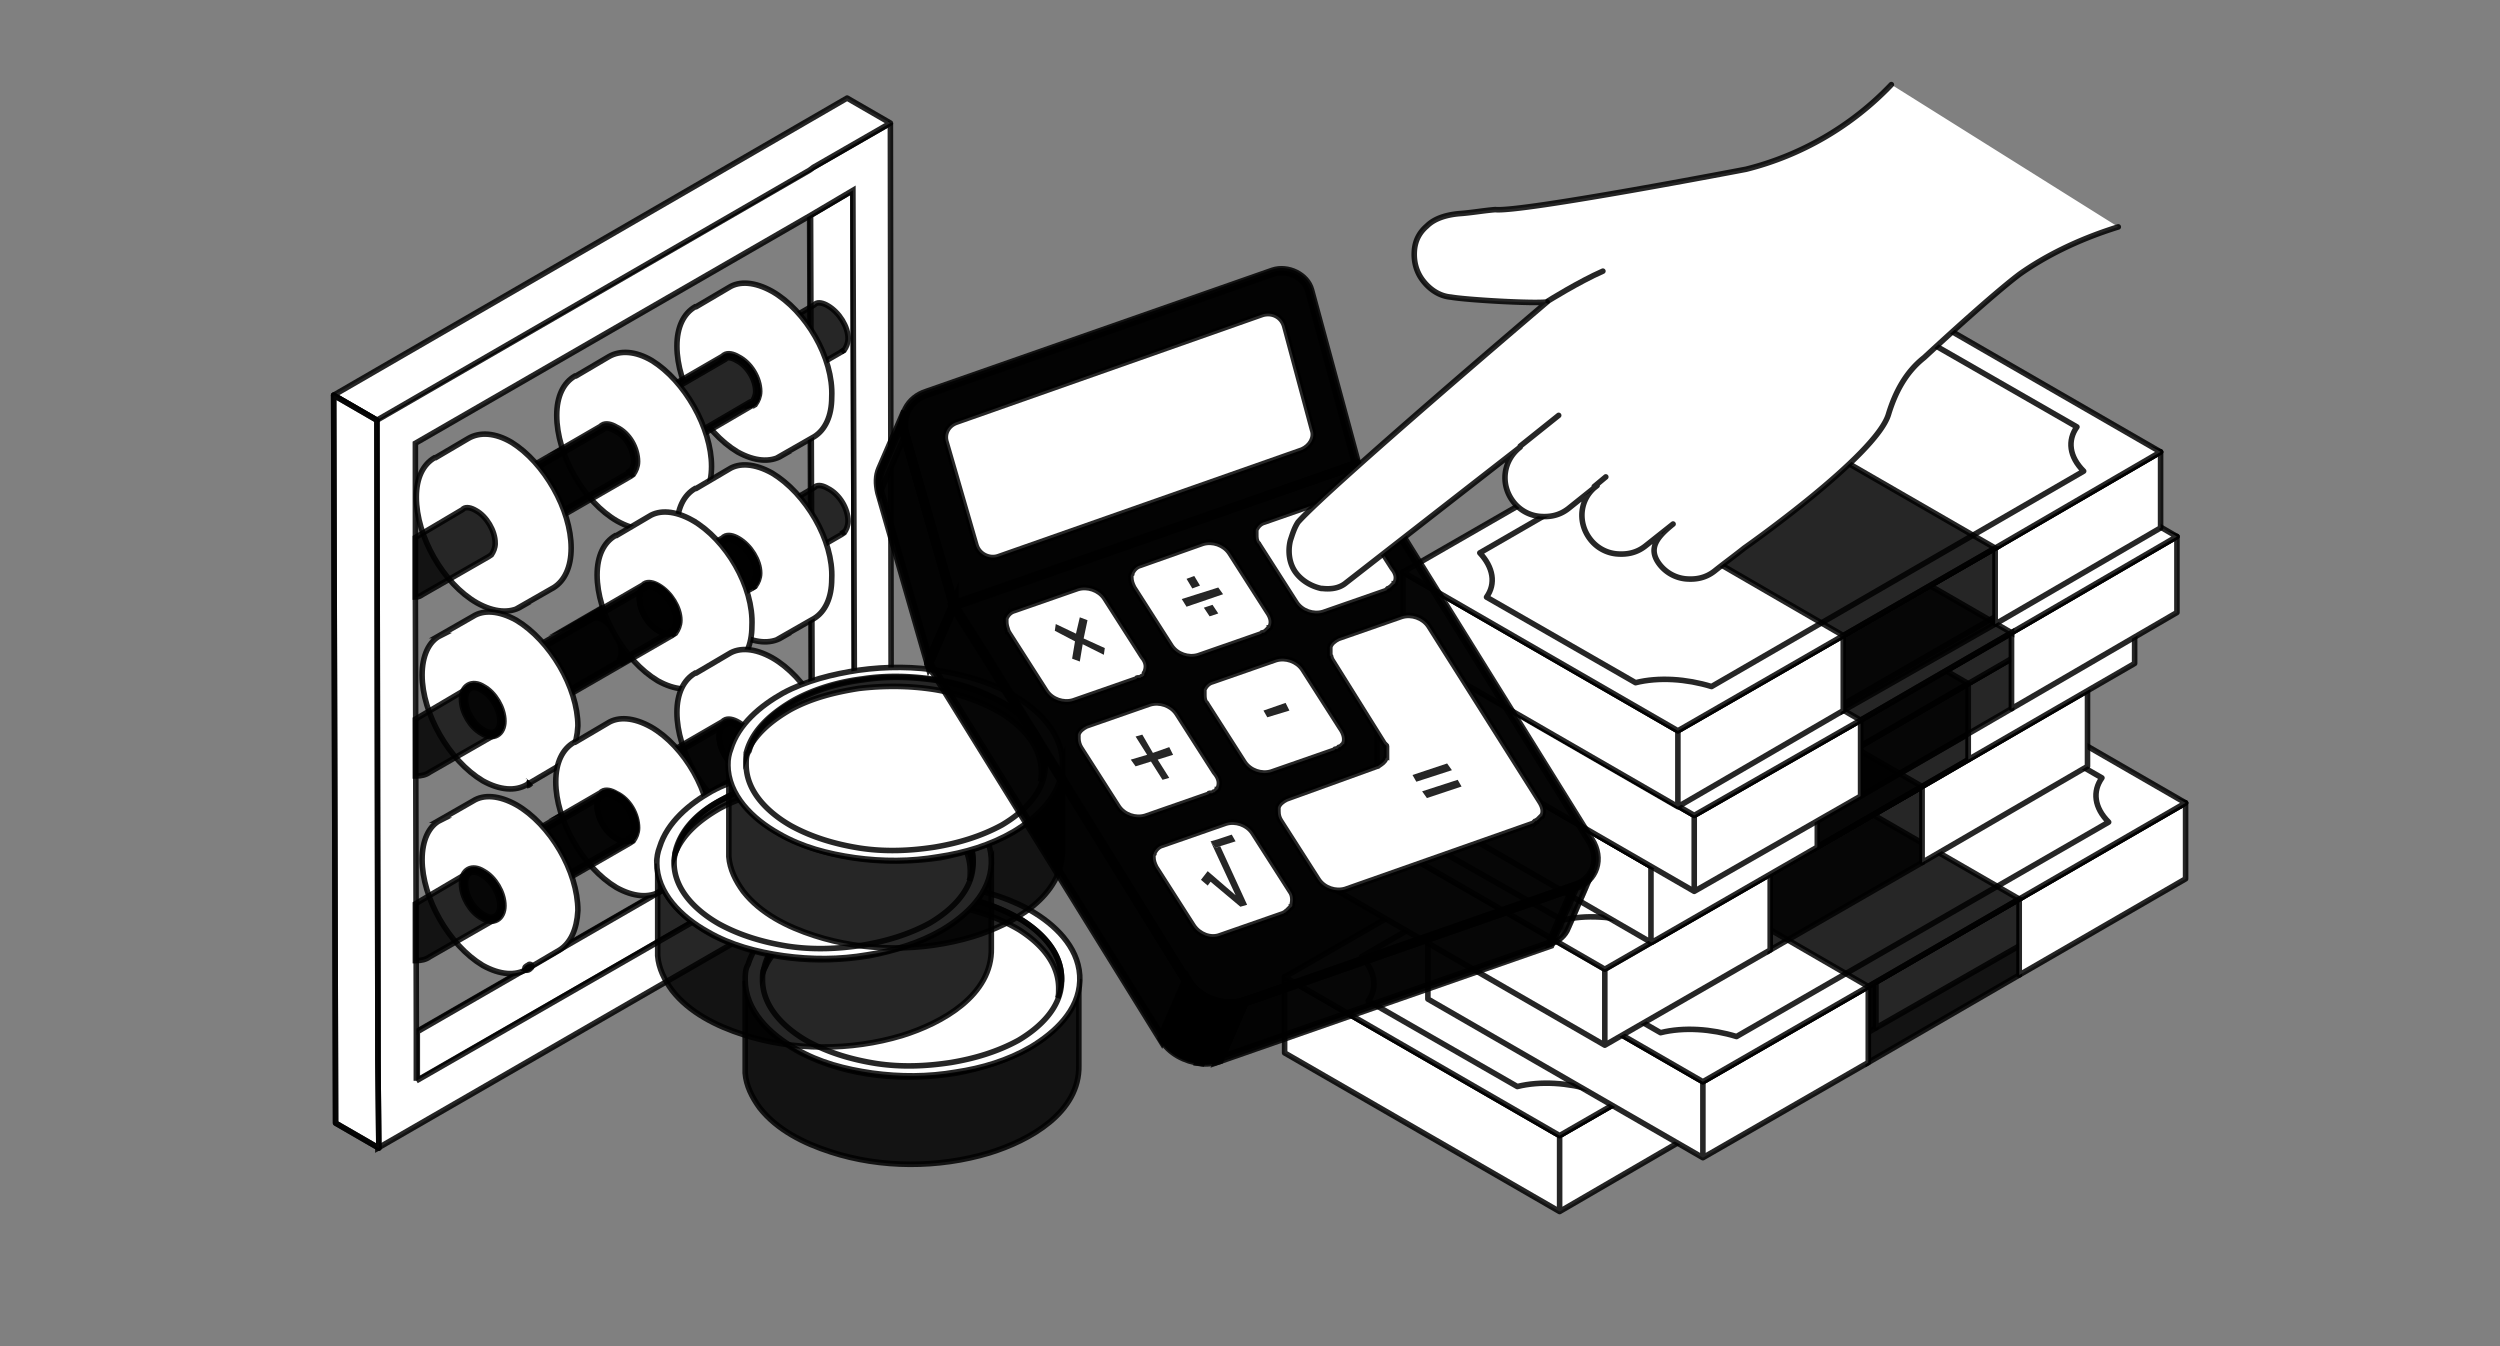 <svg width="260" height="140" fill="none" xmlns="http://www.w3.org/2000/svg"><rect width="100%" height="100%" fill="#808080" stroke="none"/><path d="M195.1 99.1v7.8l-15.7 9.1v-7.8l15.7-9.1z" fill="#000" stroke="#000" stroke-width=".58" stroke-miterlimit="10" stroke-linejoin="round" stroke-opacity=".85" fill-opacity=".85"/><path d="M179.4 108.2v7.8l-17.2 10v-7.9l17.2-9.9zm33-19.1V97l-17.3 9.9v-7.8l17.3-10zm-50.2 29v7.9l-28.6-16.5v-7.9l28.6 16.5z" fill="#FFF" stroke="#000" stroke-width=".58" stroke-miterlimit="10" stroke-linejoin="round" stroke-opacity=".85"/><path d="M212.4 89.1l-17.3 10-15.7 9.1-17.2 9.9-28.6-16.5 16.4-6.9 3.5-1.5 18.2-7.6 12.1-5.1 19.6 5.9 9 2.7z" fill="#FFF" stroke="#000" stroke-width=".58" stroke-miterlimit="10" stroke-linejoin="round" stroke-opacity=".85"/><path d="M212.4 89.1l-17.3 10-15.7 9.1-17.2 9.9-28.6-16.5 17.2-9.9 15.7-9.1 17.3-10 28.6 16.5z" fill="#FFF" stroke="#000" stroke-width=".58" stroke-miterlimit="10" stroke-linejoin="round" stroke-opacity=".85"/><path d="M188.2 77.6l15.5 8.9c-1 1.4-.8 3.1.7 4.6l-38.7 22.3c-2.6-.8-5.5-1-7.9-.4l-15.5-8.9c1-1.4.7-3.1-.7-4.6l38.8-22.4c2.5.9 5.4 1.1 7.8.5z" stroke="#000" stroke-width=".58" stroke-miterlimit="10" stroke-linejoin="round" stroke-opacity=".85"/><path d="M195.1 99.1l-15.7 9.1-25.9-15-2.7-1.5 15.7-9.1 5.2 2.9 23.4 13.6z" fill="#000" stroke="#000" stroke-width=".58" stroke-miterlimit="10" stroke-linejoin="round" stroke-opacity=".85" fill-opacity=".85"/><path d="M93 74.2c0 .6-.2 1-.5 1.3l-.3.2-15 8.7c.3-.3.5-.7.5-1.3 0-1.4-1-3-2.2-3.7-.5-.4-1-.4-1.4-.2l15.2-8.8.2-.1c.4-.2.9-.1 1.5.2 1.1.6 2 2.3 2 3.7zm-.4 1.3c-.1.1-.2.1-.3.2l.3-.2z" fill="#000" stroke="#000" stroke-width=".58" stroke-miterlimit="10" stroke-opacity=".85" fill-opacity=".85"/><path d="M88.8 86.2l-45.5 26.2-4-2.3-.4-.2.4-.3 4-2.3 41.1-23.7 4.4 2.6z" fill="#FFF" stroke="#000" stroke-width=".58" stroke-miterlimit="10" stroke-opacity=".85"/><path d="M88.8 86.2l-4.4-2.6-.2-61.3v-5.1l.4.2 4.1 2.4.1 66.4z" fill="#FFF" stroke="#000" stroke-width=".58" stroke-miterlimit="10" stroke-opacity=".85"/><path d="M88.7 19.8l-4.4 2.6.2 61.2-41.1 23.7v5.1l45.5-26.3-.2-66.3zm0 0l-4.4 2.6.2 61.2-41.1 23.7v5.1l45.5-26.3-.2-66.3z" fill="#FFF"/><path d="M88.7 19.8l-4.4 2.6.2 61.2-41.1 23.7v5.1l45.5-26.3-.2-66.3z" stroke="#000" stroke-width=".58" stroke-miterlimit="10" stroke-linejoin="round" stroke-opacity=".85"/><path d="M92.6 12.8l-8 4.6-.4.2-45.1 26 .2 65.9v9.9l53.4-30.8-.1-75.8zm-49.3 99.6v-5.1l-.1-45.2v-16l41.1-23.7 4.4-2.6.2 66.4-45.6 26.2z" fill="#FFF" stroke="#000" stroke-width=".58" stroke-miterlimit="10" stroke-opacity=".85"/><path d="M92.6 12.8l-8 4.6-.4.3-45 26-4.5-2.6 53.4-30.9 4.5 2.6z" fill="#FFF" stroke="#000" stroke-width=".58" stroke-miterlimit="10" stroke-linejoin="round" stroke-opacity=".85"/><path d="M39.4 119.4l-4.5-2.6-.2-75.7 4.5 2.6.1 65.9v.5l.1 9.3z" fill="#FFF"/><path d="M39.4 119.4l-4.5-2.6-.2-75.7 4.5 2.6.1 65.9v.5l.1 9.3z" fill="#FFF" stroke="#000" stroke-width=".58" stroke-miterlimit="10" stroke-linejoin="round" stroke-opacity=".85"/><path d="M39.4 119.4l-4.5-2.6-.2-75.7 4.5 2.6.1 65.9v.5l.1 9.3z" stroke="#000" stroke-width=".58" stroke-miterlimit="10" stroke-linejoin="round" stroke-opacity=".85"/><path d="M88.2 35.2c0 .5-.2.9-.4 1.2l-.3.2-13.7 7.9c.3-.2.4-.6.4-1.2 0-1.2-.9-2.8-2-3.4-.5-.3-1-.3-1.3-.2l13.8-8 .1-.1c.3-.2.8-.1 1.3.2 1.2.7 2.1 2.2 2.1 3.4z" fill="#000" stroke="#000" stroke-width=".58" stroke-miterlimit="10" stroke-opacity=".85" fill-opacity=".85"/><path d="M87.8 36.4c-.1.1-.2.1-.3.2l.3-.2z" fill="#000" stroke="#000" stroke-width=".58" stroke-miterlimit="10" stroke-opacity=".85" fill-opacity=".85"/><path d="M80.3 30.3c-1.8-1-3.4-1.1-4.5-.4l-3.4 2h-.1c-1.2.7-1.9 2.1-1.9 4.1 0 4 2.8 8.9 6.3 11 1.8 1 3.4 1.1 4.6.4h-.1l3.5-2c1.1-.7 1.8-2.1 1.8-4.1.2-4.1-2.7-9-6.2-11zm-3.5 11.6c-1.1-.6-2-2.1-2-3.4 0-1.2.9-1.8 2-1.1 1.1.6 2 2.1 2 3.4 0 1.2-.9 1.7-2 1.1z" fill="#FFF" stroke="#000" stroke-width=".58" stroke-miterlimit="10" stroke-opacity=".85"/><path d="M78.8 40.8c0 1.2-.9 1.8-2 1.1-1.1-.6-2-2.1-2-3.4 0-1.2.9-1.8 2-1.1 1.1.6 2 2.1 2 3.4z" fill="#FFF" stroke="#000" stroke-width=".58" stroke-miterlimit="10" stroke-opacity=".85"/><path d="M78.8 40.8c0 1.2-.9 1.8-2 1.1-1.1-.6-2-2.1-2-3.4 0-1.2.9-1.8 2-1.1 1.1.6 2 2.1 2 3.4z" fill="#000" stroke="#000" stroke-width=".58" stroke-miterlimit="10" stroke-opacity=".85" fill-opacity=".85"/><path d="M78.8 40.7c0 .5-.2.9-.4 1.2l-.3.1-13.7 8c.3-.2.4-.6.4-1.2 0-1.2-.9-2.8-2-3.4-.5-.3-1-.3-1.3-.2l13.8-8 .1-.1c.3-.2.8-.1 1.3.2 1.2.6 2.1 2.1 2.1 3.4zm-.4 1.2c-.1.1-.2.1-.3.2l.3-.2z" fill="#FFF"/><path d="M78.8 40.7c0 .5-.2.9-.4 1.2l-.3.1-13.7 8c.3-.2.4-.6.4-1.2 0-1.2-.9-2.8-2-3.4-.5-.3-1-.3-1.3-.2l13.8-8 .1-.1c.3-.2.8-.1 1.3.2 1.2.6 2.1 2.1 2.1 3.4zm-.4 1.2c-.1.1-.2.1-.3.2l.3-.2z" fill="#000" stroke="#000" stroke-miterlimit="10" stroke-opacity=".85" fill-opacity=".85"/><path d="M78.8 40.7c0 .5-.2.9-.4 1.2l-.3.1-13.7 8c.3-.2.4-.6.4-1.2 0-1.2-.9-2.8-2-3.4-.5-.3-1-.3-1.3-.2l13.8-8 .1-.1c.3-.2.8-.1 1.3.2 1.2.6 2.1 2.1 2.1 3.4zm-.4 1.2c-.1.1-.2.1-.3.2l.3-.2z" stroke="#000" stroke-width=".58" stroke-miterlimit="10" stroke-opacity=".85"/><path d="M74 48.5c0 2-.7 3.4-1.8 4.1l-3.5 2h.1c-1.2.7-2.8.6-4.6-.4-3.5-2-6.3-6.9-6.3-11 0-2 .7-3.4 1.9-4.1h.1l3.4-2c1.2-.7 2.8-.6 4.5.4 3.4 2.1 6.2 7 6.2 11z" fill="#FFF" stroke="#000" stroke-width=".58" stroke-miterlimit="10" stroke-opacity=".85"/><path d="M66.1 48c0 .5-.2.9-.4 1.2l-.3.2-13.7 7.9c.3-.2.4-.6.4-1.2 0-1.2-.9-2.8-2-3.4-.5-.3-1-.3-1.3-.2l13.8-8 .1-.1c.3-.2.8-.1 1.3.2 1.3.6 2.1 2.1 2.1 3.4z" fill="#000" fill-opacity=".85"/><path d="M65.7 49.1c-.1.1-.2.1-.3.2l.3-.2z" fill="#000" fill-opacity=".85"/><path d="M66.1 48c0 .5-.2.9-.4 1.2l-.3.2-13.7 7.9c.3-.2.4-.6.4-1.2 0-1.2-.9-2.8-2-3.4-.5-.3-1-.3-1.3-.2l13.8-8 .1-.1c.3-.2.8-.1 1.3.2 1.3.6 2.1 2.1 2.1 3.4z" fill="#000" stroke="#000" stroke-miterlimit="10" stroke-opacity=".85" fill-opacity=".85"/><path d="M65.7 49.1c-.1.1-.2.1-.3.2l.3-.2z" fill="#000" stroke="#000" stroke-miterlimit="10" stroke-opacity=".85" fill-opacity=".85"/><path d="M66.1 48c0 .5-.2.9-.4 1.2l-.3.2-13.7 7.9c.3-.2.4-.6.4-1.2 0-1.2-.9-2.8-2-3.4-.5-.3-1-.3-1.3-.2l13.8-8 .1-.1c.3-.2.8-.1 1.3.2 1.3.6 2.1 2.1 2.1 3.4z" stroke="#000" stroke-width=".58" stroke-miterlimit="10" stroke-opacity=".85"/><path d="M65.7 49.1c-.1.1-.2.1-.3.2l.3-.2z" stroke="#000" stroke-width=".58" stroke-miterlimit="10" stroke-opacity=".85"/><path d="M59.4 57c0 2-.7 3.4-1.8 4.1l-3.5 2h.1c-1.2.7-2.8.6-4.6-.4-3.5-2-6.3-6.9-6.3-11 0-2 .7-3.4 1.9-4.1h.1l3.4-2c1.2-.7 2.8-.6 4.5.4 3.4 2.1 6.2 7 6.2 11z" fill="#FFF" stroke="#000" stroke-width=".58" stroke-miterlimit="10" stroke-opacity=".85"/><path d="M51.5 56.5c0 .5-.2.9-.4 1.2l-.3.2-6.8 3.9c-.3.2-.5.3-.8.3v-6.2l4.9-2.9.1-.1c.3-.2.8-.1 1.3.2 1.1.6 2 2.1 2 3.4zm36.7-2.3c0 .5-.2.9-.4 1.2l-.3.2-13.7 7.9c.3-.2.4-.6.4-1.2 0-1.2-.9-2.8-2-3.4-.5-.3-1-.3-1.3-.2l13.8-8 .1-.1c.3-.2.8-.1 1.3.2 1.2.6 2.1 2.1 2.1 3.4z" fill="#000" stroke="#000" stroke-width=".58" stroke-miterlimit="10" stroke-opacity=".85" fill-opacity=".85"/><path d="M87.8 55.3c-.1.1-.2.1-.3.2l.3-.2z" fill="#000" stroke="#000" stroke-width=".58" stroke-miterlimit="10" stroke-opacity=".85" fill-opacity=".85"/><path d="M80.3 49.2c-1.8-1-3.4-1.1-4.5-.4l-3.4 2h-.1c-1.2.7-1.9 2.1-1.9 4.1 0 4 2.8 8.9 6.3 11 1.8 1 3.4 1.1 4.6.4h-.1l3.5-2c1.1-.7 1.8-2.1 1.8-4.1.2-4-2.7-8.9-6.2-11zm-3.5 11.6c-1.1-.6-2-2.1-2-3.4 0-1.2.9-1.8 2-1.1 1.1.6 2 2.1 2 3.4 0 1.2-.9 1.7-2 1.1z" fill="#FFF" stroke="#000" stroke-width=".58" stroke-miterlimit="10" stroke-opacity=".85"/><path d="M78.8 59.7c0 1.2-.9 1.8-2 1.1-1.1-.6-2-2.1-2-3.4 0-1.2.9-1.8 2-1.1 1.1.6 2 2.1 2 3.4z" fill="#FFF" stroke="#000" stroke-width=".58" stroke-miterlimit="10" stroke-opacity=".85"/><path d="M78.8 59.7c0 1.2-.9 1.8-2 1.1-1.1-.6-2-2.1-2-3.4 0-1.2.9-1.8 2-1.1 1.1.6 2 2.1 2 3.4z" fill="#000" stroke="#000" stroke-width=".58" stroke-miterlimit="10" stroke-opacity=".85" fill-opacity=".85"/><path d="M78.8 59.6c0 .5-.2.9-.4 1.2l-.3.2-13.7 7.9c.3-.2.4-.6.4-1.2 0-1.2-.9-2.8-2-3.4-.5-.3-1-.3-1.3-.2l13.8-8 .1-.1c.3-.2.8-.1 1.3.2 1.2.7 2.1 2.2 2.1 3.4z" fill="#000" fill-opacity=".85"/><path d="M78.4 60.8c-.1.1-.2.1-.3.2l.3-.2z" fill="#000" fill-opacity=".85"/><path d="M78.8 59.6c0 .5-.2.9-.4 1.2l-.3.2-13.7 7.9c.3-.2.4-.6.4-1.2 0-1.2-.9-2.8-2-3.4-.5-.3-1-.3-1.3-.2l13.8-8 .1-.1c.3-.2.8-.1 1.3.2 1.2.7 2.1 2.2 2.1 3.4z" fill="#000" stroke="#000" stroke-miterlimit="10" stroke-opacity=".85" fill-opacity=".85"/><path d="M78.4 60.8c-.1.1-.2.1-.3.2l.3-.2z" fill="#000" stroke="#000" stroke-miterlimit="10" stroke-opacity=".85" fill-opacity=".85"/><path d="M78.8 59.6c0 .5-.2.9-.4 1.2l-.3.2-13.7 7.9c.3-.2.4-.6.4-1.2 0-1.2-.9-2.8-2-3.4-.5-.3-1-.3-1.3-.2l13.8-8 .1-.1c.3-.2.8-.1 1.3.2 1.2.7 2.1 2.2 2.1 3.4z" stroke="#000" stroke-width=".58" stroke-miterlimit="10" stroke-opacity=".85"/><path d="M78.4 60.8c-.1.1-.2.1-.3.2l.3-.2z" stroke="#000" stroke-width=".58" stroke-miterlimit="10" stroke-opacity=".85"/><path d="M72 54.1c-1.8-1-3.4-1.1-4.5-.4l-3.4 2H64c-1.2.7-1.9 2.1-1.9 4.1 0 4 2.8 8.9 6.3 11 1.8 1 3.4 1.1 4.6.4h-.1l3.5-2c1.1-.7 1.8-2.1 1.8-4.1.2-4.1-2.7-9-6.2-11zm-3.5 11.5c-1.1-.6-2-2.1-2-3.4 0-1.2.9-1.8 2-1.1 1.1.6 2 2.1 2 3.4 0 1.3-.9 1.8-2 1.1z" fill="#FFF" stroke="#000" stroke-width=".58" stroke-miterlimit="10" stroke-opacity=".85"/><path d="M70.5 64.5c0 1.2-.9 1.8-2 1.1-1.1-.6-2-2.1-2-3.4 0-1.2.9-1.8 2-1.1s2 2.2 2 3.4z" fill="#FFF" stroke="#000" stroke-width=".58" stroke-miterlimit="10" stroke-opacity=".85"/><path d="M70.5 64.5c0 1.2-.9 1.8-2 1.1-1.1-.6-2-2.1-2-3.4 0-1.2.9-1.8 2-1.1s2 2.2 2 3.4z" fill="#000" stroke="#000" stroke-width=".58" stroke-miterlimit="10" stroke-opacity=".85" fill-opacity=".85"/><path d="M70.5 64.5c0 .5-.2.9-.4 1.2l-.3.2-13.7 7.9c.3-.2.4-.6.4-1.2 0-1.2-.9-2.8-2-3.4-.5-.3-1-.3-1.3-.2L67 61l.1-.1c.3-.2.8-.1 1.3.2 1.2.7 2.1 2.2 2.1 3.4z" fill="#000" fill-opacity=".85"/><path d="M70 65.7c-.1.1-.2.1-.3.2l.3-.2z" fill="#000" fill-opacity=".85"/><path d="M70.5 64.5c0 .5-.2.9-.4 1.2l-.3.2-13.7 7.9c.3-.2.4-.6.4-1.2 0-1.2-.9-2.8-2-3.4-.5-.3-1-.3-1.3-.2L67 61l.1-.1c.3-.2.8-.1 1.3.2 1.2.7 2.1 2.2 2.1 3.4z" fill="#000" stroke="#000" stroke-miterlimit="10" stroke-opacity=".85" fill-opacity=".85"/><path d="M70 65.7c-.1.1-.2.1-.3.2l.3-.2z" fill="#000" stroke="#000" stroke-miterlimit="10" stroke-opacity=".85" fill-opacity=".85"/><path d="M70.5 64.5c0 .5-.2.9-.4 1.2l-.3.2-13.7 7.9c.3-.2.4-.6.4-1.2 0-1.2-.9-2.8-2-3.4-.5-.3-1-.3-1.3-.2L67 61l.1-.1c.3-.2.8-.1 1.3.2 1.2.7 2.1 2.2 2.1 3.4z" stroke="#000" stroke-width=".58" stroke-miterlimit="10" stroke-opacity=".85"/><path d="M70 65.7c-.1.1-.2.1-.3.2l.3-.2z" stroke="#000" stroke-width=".58" stroke-miterlimit="10" stroke-opacity=".85"/><path d="M53.7 64.5c-1.8-1-3.4-1.1-4.5-.4l-3.5 2h.1c-1.2.6-1.9 2.1-1.9 4.1 0 4 2.8 8.9 6.3 11 1.8 1 3.4 1.1 4.6.4.1-.1.2-.2.3-.2-.1.1-.2.2-.3.2l3.4-2c1.1-.7 1.8-2.1 1.9-4.1 0-4-2.9-8.9-6.4-11zm-3.5 11.6c-1.1-.6-2-2.1-2-3.4 0-1.2.9-1.8 2-1.1 1.1.6 2 2.1 2 3.4 0 1.2-.9 1.7-2 1.1z" fill="#FFF"/><path d="M54.8 81.6c-1.2.7-2.8.6-4.6-.4-3.5-2.1-6.3-7-6.3-11 0-2 .7-3.5 1.9-4.1h-.1l3.5-2c1.1-.7 2.7-.6 4.5.4 3.5 2.1 6.4 7 6.4 11-.1 2-.8 3.4-1.9 4.1l-3.4 2zm0 0c.1-.1.2-.2.3-.2-.1.1-.2.2-.3.2zm-4.6-5.5c-1.1-.6-2-2.1-2-3.4 0-1.2.9-1.8 2-1.1 1.1.6 2 2.1 2 3.4 0 1.2-.9 1.7-2 1.1zm4.9 5.2c-.1.1-.2.2-.3.2" stroke="#000" stroke-width=".58" stroke-miterlimit="10" stroke-opacity=".85"/><path d="M52.2 75c0 1.2-.9 1.8-2 1.1-1.1-.6-2-2.1-2-3.4 0-1.2.9-1.8 2-1.1 1.1.6 2 2.1 2 3.4z" fill="#FFF"/><path d="M52.2 75c0 1.2-.9 1.8-2 1.1-1.1-.6-2-2.1-2-3.4 0-1.2.9-1.8 2-1.1 1.1.6 2 2.1 2 3.4z" fill="#FFF" stroke="#000" stroke-miterlimit="10" stroke-linejoin="round" stroke-opacity=".85"/><path d="M55.1 81.3c-.1.1-.2.2-.3.2" stroke="#000" stroke-miterlimit="10" stroke-linejoin="round" stroke-opacity=".85"/><path d="M52.2 75c0 1.2-.9 1.8-2 1.1-1.1-.6-2-2.1-2-3.4 0-1.2.9-1.8 2-1.1 1.1.6 2 2.1 2 3.4zm2.9 6.3c-.1.1-.2.2-.3.2" stroke="#000" stroke-width=".58" stroke-miterlimit="10" stroke-linejoin="round" stroke-opacity=".85"/><path d="M52.2 75c0 1.2-.9 1.8-2 1.1-1.1-.6-2-2.1-2-3.4 0-1.2.9-1.8 2-1.1 1.1.6 2 2.1 2 3.4z" fill="#000" stroke="#000" stroke-width=".58" stroke-miterlimit="10" stroke-opacity=".85" fill-opacity=".85"/><path d="M52.2 75c0 .5-.2.9-.4 1.2l-.3.2-6.8 3.9c-.4.3-.9.4-1.4.4h-.1v-5.9l5.6-3.3.1-.1c.3-.2.8-.1 1.3.2 1.1.6 2 2.1 2 3.4z" fill="#000" stroke="#000" stroke-width=".58" stroke-miterlimit="10" stroke-opacity=".85" fill-opacity=".85"/><path d="M80.3 68.4c-1.8-1-3.4-1.1-4.5-.4l-3.4 2h-.1c-1.2.7-1.9 2.1-1.9 4.1 0 4 2.8 8.9 6.3 11 1.8 1 3.4 1.1 4.6.4h-.1l3.5-2c1.1-.7 1.8-2.1 1.8-4.1.2-4.1-2.7-9-6.2-11zM76.8 80c-1.1-.6-2-2.1-2-3.4 0-1.2.9-1.8 2-1.1 1.1.6 2 2.1 2 3.4 0 1.2-.9 1.7-2 1.1z" fill="#FFF" stroke="#000" stroke-width=".58" stroke-miterlimit="10" stroke-opacity=".85"/><path d="M78.8 78.9c0 1.2-.9 1.7-2 1.1-1.1-.6-2-2.1-2-3.4 0-1.2.9-1.8 2-1.1 1.1.6 2 2.1 2 3.4z" fill="#FFF" stroke="#000" stroke-width=".58" stroke-miterlimit="10" stroke-opacity=".85"/><path d="M78.8 78.9c0 1.2-.9 1.7-2 1.1-1.1-.6-2-2.1-2-3.4 0-1.2.9-1.8 2-1.1 1.1.6 2 2.1 2 3.4z" fill="#000" stroke="#000" stroke-width=".58" stroke-miterlimit="10" stroke-opacity=".85" fill-opacity=".85"/><path d="M78.8 78.8c0 .5-.2.9-.4 1.2l-.3.2L64.4 88c.3-.2.4-.6.4-1.2 0-1.2-.9-2.8-2-3.4-.5-.3-1-.3-1.3-.2l13.8-8 .1-.1c.3-.2.8-.1 1.3.2 1.2.7 2.1 2.2 2.1 3.5z" fill="#000" fill-opacity=".85"/><path d="M78.4 79.9c-.1.1-.2.1-.3.2l.3-.2z" fill="#000" fill-opacity=".85"/><path d="M78.8 78.8c0 .5-.2.9-.4 1.2l-.3.2L64.4 88c.3-.2.4-.6.4-1.2 0-1.2-.9-2.8-2-3.4-.5-.3-1-.3-1.3-.2l13.8-8 .1-.1c.3-.2.8-.1 1.3.2 1.2.7 2.1 2.2 2.1 3.5z" fill="#000" stroke="#000" stroke-miterlimit="10" stroke-opacity=".85" fill-opacity=".85"/><path d="M78.4 79.9c-.1.1-.2.1-.3.2l.3-.2z" fill="#000" stroke="#000" stroke-miterlimit="10" stroke-opacity=".85" fill-opacity=".85"/><path d="M78.8 78.8c0 .5-.2.9-.4 1.2l-.3.2L64.4 88c.3-.2.4-.6.4-1.2 0-1.2-.9-2.8-2-3.4-.5-.3-1-.3-1.3-.2l13.8-8 .1-.1c.3-.2.8-.1 1.3.2 1.2.7 2.1 2.2 2.1 3.5z" stroke="#000" stroke-width=".58" stroke-miterlimit="10" stroke-opacity=".85"/><path d="M78.4 79.9c-.1.1-.2.1-.3.2l.3-.2z" stroke="#000" stroke-width=".58" stroke-miterlimit="10" stroke-opacity=".85"/><path d="M67.7 75.6c-1.8-1-3.4-1.1-4.5-.4l-3.4 2h-.1c-1.2.7-1.9 2.1-1.9 4.1 0 4 2.8 8.9 6.3 11 1.8 1 3.4 1.1 4.6.4h-.1l3.5-2c1.1-.7 1.8-2.1 1.8-4.1.1-4.1-2.7-9-6.2-11zm-3.5 11.6c-1.1-.6-2-2.1-2-3.4 0-1.2.9-1.8 2-1.1 1.1.6 2 2.1 2 3.4-.1 1.2-1 1.7-2 1.1z" fill="#FFF" stroke="#000" stroke-width=".58" stroke-miterlimit="10" stroke-opacity=".85"/><path d="M66.1 86.1c0 1.2-.9 1.8-2 1.1-1.1-.6-2-2.1-2-3.4 0-1.2.9-1.8 2-1.1a4 4 0 012 3.4z" fill="#FFF" stroke="#000" stroke-width=".58" stroke-miterlimit="10" stroke-opacity=".85"/><path d="M66.1 86.1c0 1.2-.9 1.8-2 1.1-1.1-.6-2-2.1-2-3.4 0-1.2.9-1.8 2-1.1a4 4 0 012 3.4z" fill="#000" stroke="#000" stroke-width=".58" stroke-miterlimit="10" stroke-opacity=".85" fill-opacity=".85"/><path d="M66.1 86.1c0 .5-.2.9-.4 1.2l-.3.2-13.7 7.9c.3-.2.4-.6.4-1.2 0-1.2-.9-2.8-2-3.4-.5-.3-1-.3-1.3-.2l13.8-8 .1-.1c.3-.2.8-.1 1.3.2 1.3.6 2.1 2.1 2.1 3.4z" fill="#000" fill-opacity=".85"/><path d="M65.7 87.2c-.1.1-.2.1-.3.2l.3-.2z" fill="#000" fill-opacity=".85"/><path d="M66.1 86.1c0 .5-.2.9-.4 1.2l-.3.2-13.7 7.9c.3-.2.4-.6.4-1.2 0-1.2-.9-2.8-2-3.4-.5-.3-1-.3-1.3-.2l13.8-8 .1-.1c.3-.2.8-.1 1.3.2 1.3.6 2.1 2.1 2.1 3.4z" fill="#000" stroke="#000" stroke-miterlimit="10" stroke-opacity=".85" fill-opacity=".85"/><path d="M65.7 87.2c-.1.1-.2.1-.3.2l.3-.2z" fill="#000" stroke="#000" stroke-miterlimit="10" stroke-opacity=".85" fill-opacity=".85"/><path d="M66.1 86.1c0 .5-.2.9-.4 1.2l-.3.2-13.7 7.9c.3-.2.4-.6.4-1.2 0-1.2-.9-2.8-2-3.4-.5-.3-1-.3-1.3-.2l13.8-8 .1-.1c.3-.2.8-.1 1.3.2 1.3.6 2.1 2.1 2.1 3.4z" stroke="#000" stroke-width=".58" stroke-miterlimit="10" stroke-opacity=".85"/><path d="M65.7 87.2c-.1.1-.2.1-.3.2l.3-.2z" stroke="#000" stroke-width=".58" stroke-miterlimit="10" stroke-opacity=".85"/><path d="M53.7 83.7c-1.8-1-3.4-1.1-4.5-.4l-3.5 2h.1c-1.2.6-1.9 2.1-1.9 4.1 0 4 2.8 8.9 6.3 11 1.8 1 3.4 1.1 4.6.4.1-.1.2-.2.3-.2-.1.1-.2.2-.3.2l3.4-2c1.1-.7 1.8-2.1 1.9-4.1 0-4.1-2.9-9-6.4-11zm-3.5 11.6c-1.1-.6-2-2.1-2-3.4 0-1.3.9-1.8 2-1.1 1.1.6 2 2.1 2 3.4 0 1.2-.9 1.7-2 1.1z" fill="#FFF"/><path d="M54.8 100.8c-1.2.7-2.8.6-4.6-.4-3.5-2.1-6.3-7-6.3-11 0-2 .7-3.5 1.9-4.1h-.1l3.5-2c1.1-.7 2.7-.6 4.5.4 3.5 2 6.4 6.9 6.4 11-.1 2-.8 3.4-1.9 4.1l-3.4 2zm0 0c.1-.1.2-.2.3-.2-.1.1-.2.2-.3.2zm-4.6-5.5c-1.1-.6-2-2.1-2-3.4 0-1.3.9-1.8 2-1.1 1.1.6 2 2.1 2 3.4 0 1.2-.9 1.7-2 1.1z" stroke="#000" stroke-width=".58" stroke-miterlimit="10" stroke-opacity=".85"/><path d="M55.1 100.5c-.1.1-.2.2-.3.2.1-.1.2-.1.3-.2z" fill="#FFF" stroke="#000" stroke-width=".58" stroke-miterlimit="10" stroke-opacity=".85"/><path d="M52.2 94.2c0 1.2-.9 1.8-2 1.1-1.1-.6-2-2.1-2-3.4 0-1.3.9-1.8 2-1.1 1.1.6 2 2.1 2 3.4zm2.9 6.3c-.1.1-.2.2-.3.2.1-.1.2-.1.3-.2z" fill="#FFF"/><path d="M52.2 94.2c0 1.2-.9 1.8-2 1.1-1.1-.6-2-2.1-2-3.4 0-1.3.9-1.8 2-1.1 1.1.6 2 2.1 2 3.4zm2.9 6.3c-.1.1-.2.2-.3.2.1-.1.2-.1.3-.2z" fill="#FFF" stroke="#000" stroke-miterlimit="10" stroke-linejoin="round" stroke-opacity=".85"/><path d="M52.2 94.2c0 1.2-.9 1.8-2 1.1-1.1-.6-2-2.1-2-3.4 0-1.3.9-1.8 2-1.1 1.1.6 2 2.1 2 3.4zm2.9 6.3c-.1.1-.2.2-.3.2.1-.1.2-.1.3-.2z" stroke="#000" stroke-width=".58" stroke-miterlimit="10" stroke-linejoin="round" stroke-opacity=".85"/><path d="M52.2 94.2c0 1.2-.9 1.8-2 1.1-1.1-.6-2-2.1-2-3.4 0-1.3.9-1.8 2-1.1 1.1.6 2 2.1 2 3.4z" fill="#000" stroke="#000" stroke-width=".58" stroke-miterlimit="10" stroke-opacity=".85" fill-opacity=".85"/><path d="M52.2 94.2c0 .5-.2.9-.4 1.2l-.3.2-6.8 3.9c-.4.3-.9.4-1.4.4h-.1V94l5.6-3.3.1-.1c.3-.2.8-.1 1.3.2 1.1.6 2 2.1 2 3.4zm157.8-.7v7.9l-15.7 9.1v-7.9l15.7-9.1z" fill="#000" stroke="#000" stroke-width=".58" stroke-miterlimit="10" stroke-opacity=".85" fill-opacity=".85"/><path d="M194.3 102.6v7.9l-17.2 9.9v-7.9l17.2-9.9zm33-19.1v7.9l-17.3 10v-7.9l17.3-10zm-50.2 29v7.9l-28.6-16.5V96l28.6 16.5z" fill="#FFF" stroke="#000" stroke-width=".58" stroke-miterlimit="10" stroke-linejoin="round" stroke-opacity=".85"/><path d="M227.3 83.5l-17.3 10-15.7 9.1-17.2 9.9L148.5 96l16.4-6.9 3.5-1.5 18.2-7.6 12.1-5.1 19.6 5.9 9 2.7z" fill="#FFF" stroke="#000" stroke-width=".58" stroke-miterlimit="10" stroke-linejoin="round" stroke-opacity=".85"/><path d="M227.3 83.5l-17.3 10-15.7 9.1-17.2 9.9L148.5 96l17.2-9.9 15.8-9.1 17.2-10 28.6 16.5z" fill="#FFF" stroke="#000" stroke-width=".58" stroke-miterlimit="10" stroke-linejoin="round" stroke-opacity=".85"/><path d="M203.1 72l15.5 8.9c-1 1.4-.8 3.1.7 4.6l-38.7 22.3c-2.6-.8-5.5-1-7.9-.4l-15.5-8.9c1-1.4.7-3.1-.7-4.6l38.8-22.4c2.5.9 5.4 1.1 7.8.5z" stroke="#000" stroke-width=".58" stroke-miterlimit="10" stroke-linejoin="round" stroke-opacity=".85"/><path d="M210 93.5l-15.7 9.1-25.9-15-2.7-1.5 15.8-9.1 5.1 3L210 93.5z" fill="#000" stroke="#000" stroke-width=".58" stroke-miterlimit="10" stroke-opacity=".85" fill-opacity=".85"/><path d="M199.9 81.8v7.9l-15.8 9.1v-7.9l15.8-9.1z" fill="#000" stroke="#000" stroke-width=".58" stroke-miterlimit="10" stroke-opacity=".85" fill-opacity=".85"/><path d="M184.1 90.9v7.9l-17.2 9.9v-7.9l17.2-9.9zm33-19.1v7.9l-17.2 10v-7.9l17.2-10zm-50.2 29v7.9l-28.6-16.5v-7.9l28.6 16.5zm50.2-29l-17.2 10-15.8 9.1-17.2 9.9-28.6-16.5 16.5-6.9 3.4-1.5 18.3-7.6 12-5.1 19.7 5.9 8.9 2.7z" fill="#FFF" stroke="#000" stroke-width=".58" stroke-miterlimit="10" stroke-linejoin="round" stroke-opacity=".85"/><path d="M217.1 71.8l-17.2 10-15.8 9.1-17.2 9.9-28.6-16.5 17.2-9.9 15.8-9.1 17.2-10 28.6 16.5z" fill="#FFF" stroke="#000" stroke-width=".58" stroke-miterlimit="10" stroke-linejoin="round" stroke-opacity=".85"/><path d="M192.9 60.3l15.5 8.9c-1 1.4-.8 3.1.7 4.6l-38.7 22.3c-2.6-.8-5.5-1-7.9-.4L147 86.9c1-1.4.7-3.1-.7-4.6l38.8-22.4c2.5.8 5.4 1 7.8.4z" stroke="#000" stroke-width=".58" stroke-miterlimit="10" stroke-linejoin="round" stroke-opacity=".85"/><path d="M199.9 81.8l-15.8 9.1-25.9-15-2.7-1.5 15.8-9.1 5.2 3 23.4 13.5z" fill="#000" stroke="#000" stroke-width=".58" stroke-miterlimit="10" stroke-linejoin="round" stroke-opacity=".85" fill-opacity=".85"/><path d="M204.7 71.1V79L189 88.1v-7.9l15.7-9.1z" fill="#000" stroke="#000" stroke-width=".58" stroke-miterlimit="10" stroke-opacity=".85" fill-opacity=".85"/><path d="M189 80.2v7.9L171.8 98h-.1v-7.9h.1l17.2-9.9zm33-19.1V69l-17.3 10v-7.9l17.3-10zm-50.3 29V98l-28.5-16.5v-7.9l28.5 16.5z" fill="#FFF" stroke="#000" stroke-width=".58" stroke-miterlimit="10" stroke-linejoin="round" stroke-opacity=".85"/><path d="M222 61.1l-17.3 10-15.7 9.1-17.2 9.9h-.1l-28.5-16.5 16.4-6.9 3.5-1.5 18.2-7.6 12.1-5.1 19.6 5.9 9 2.7z" fill="#FFF" stroke="#000" stroke-width=".58" stroke-miterlimit="10" stroke-linejoin="round" stroke-opacity=".85"/><path d="M222 61.1l-17.3 10-15.7 9.1-17.2 9.9h-.1l-28.5-16.5 17.2-9.9 15.7-9.1 17.3-10L222 61.1z" fill="#FFF" stroke="#000" stroke-width=".58" stroke-miterlimit="10" stroke-linejoin="round" stroke-opacity=".85"/><path d="M197.8 49.6l15.5 8.9c-1 1.4-.8 3.1.7 4.6l-38.7 22.3c-2.6-.8-5.5-1-7.9-.4l-15.5-8.9c1-1.4.7-3.1-.7-4.6L190 49.1c2.5.9 5.4 1.1 7.8.5z" stroke="#000" stroke-width=".58" stroke-miterlimit="10" stroke-linejoin="round" stroke-opacity=".85"/><path d="M204.7 71.1L189 80.2l-25.9-15-2.7-1.5 15.7-9.1 5.2 3 23.4 13.5z" fill="#000" stroke="#000" stroke-width=".58" stroke-miterlimit="10" stroke-linejoin="round" stroke-opacity=".85" fill-opacity=".85"/><path d="M209.2 65.8v7.9l-15.7 9.1v-7.9l15.7-9.1z" fill="#000" stroke="#000" stroke-width=".58" stroke-miterlimit="10" stroke-opacity=".85" fill-opacity=".85"/><path d="M193.5 74.9v7.9l-17.3 9.9v-7.9l17.3-9.9zm32.9-19.1v7.9l-17.2 10v-7.9l17.2-10zm-50.2 29v7.9l-28.6-16.5v-7.9l28.6 16.5z" fill="#FFF" stroke="#000" stroke-width=".58" stroke-miterlimit="10" stroke-linejoin="round" stroke-opacity=".85"/><path d="M226.4 55.8l-17.2 10-15.7 9.1-17.3 9.9-28.6-16.5 16.5-6.9 3.5-1.5 18.2-7.6 12.1-5.1 19.6 5.9 8.9 2.7z" fill="#FFF" stroke="#000" stroke-width=".58" stroke-miterlimit="10" stroke-linejoin="round" stroke-opacity=".85"/><path d="M226.4 55.8l-17.2 10-15.7 9.1-17.3 9.9-28.6-16.5 17.3-9.9 15.7-9.1 17.3-10 28.5 16.5z" fill="#FFF" stroke="#000" stroke-width=".58" stroke-miterlimit="10" stroke-linejoin="round" stroke-opacity=".85"/><path d="M202.3 44.3l15.5 8.9c-1 1.4-.8 3.1.7 4.6l-38.7 22.3c-2.6-.8-5.5-1-7.9-.4l-15.5-8.9c1-1.4.7-3.1-.7-4.6l38.8-22.4c2.4.9 5.3 1.1 7.8.5z" stroke="#000" stroke-width=".58" stroke-miterlimit="10" stroke-linejoin="round" stroke-opacity=".85"/><path d="M209.2 65.8l-15.7 9.1-25.9-15-2.7-1.5 15.7-9.1 5.2 3 23.4 13.5zm-97.1 36.7c-.3 2.9-2.7 5.1-5.1 6.5-2.3 1.3-4.9 2.1-7.5 2.6-5.4.9-11.3.4-16.2-2.1-2.8-1.5-5.8-4-5.8-7.5v9.6c.1 1.3.7 2.5 1.5 3.6 1.8 2.3 4.6 3.7 7.4 4.6 5.2 1.7 11.2 1.7 16.5.1 4.2-1.3 9.4-4.2 9.3-9.1v-9c0 .2-.1.5-.1.7z" fill="#000" stroke="#000" stroke-width=".58" stroke-miterlimit="10" stroke-opacity=".85" fill-opacity=".85"/><path d="M77.5 101.9c0 3.2 2.6 5.7 5.3 7.2 2.4 1.4 5.1 2.1 7.9 2.5 2.9.4 5.8.4 8.7-.1 2.7-.4 5.4-1.2 7.8-2.6 2.5-1.5 5-3.8 5.1-6.9.1-3.1-2.2-5.5-4.6-7-2.4-1.5-5.1-2.3-7.9-2.8-2.9-.5-5.8-.5-8.7-.1-2.7.4-5.5 1.1-7.9 2.4-2.3 1.3-4.6 3.2-5.4 5.8-.3.5-.3 1.1-.3 1.6z" fill="#FFF" stroke="#000" stroke-width=".58" stroke-miterlimit="10" stroke-opacity=".85"/><path d="M79.3 101.9c0 2.9 2.4 5.1 4.7 6.4 2.2 1.2 4.6 1.9 7.1 2.3 2.6.4 5.2.3 7.8-.1 2.4-.4 4.8-1.1 7-2.3 2.2-1.3 4.5-3.4 4.5-6.2.1-2.8-1.9-4.9-4.1-6.3a19.6 19.6 0 00-7-2.5c-2.6-.4-5.2-.5-7.8-.1-2.4.3-4.9 1-7.1 2.2-2.1 1.1-4.1 2.8-4.8 5.2-.3.4-.3.9-.3 1.4z" fill="#FFF" stroke="#000" stroke-width=".58" stroke-miterlimit="10" stroke-opacity=".85"/><path d="M79.5 100.5c0 .1-.1.3-.1.5.8-2.1 2.7-3.6 4.6-4.7 2.2-1.2 4.6-1.8 7.1-2.2 2.6-.3 5.2-.3 7.8.1 2.5.4 4.9 1.2 7.1 2.5 2.2 1.4 4.2 3.5 4.1 6.3 0 .3 0 .5-.1.8.2-.6.3-1.2.4-1.8.1-2.8-1.9-4.9-4.1-6.3a19.6 19.6 0 00-7-2.5c-2.6-.4-5.2-.5-7.8-.1-2.4.3-4.9 1-7.1 2.2-2.2 1.1-4.3 2.8-4.9 5.2zm128-43.5v7.9l-15.8 9v-7.8l15.8-9.1z" fill="#000" stroke="#000" stroke-width=".58" stroke-miterlimit="10" stroke-opacity=".85" fill-opacity=".85"/><path d="M191.7 66.1v7.8l-17.2 10V76l17.2-9.9zm33-19.1v7.9l-17.2 10V57l17.2-10zm-50.2 29v7.9l-28.6-16.5v-7.9L174.5 76z" fill="#FFF" stroke="#000" stroke-width=".58" stroke-miterlimit="10" stroke-linejoin="round" stroke-opacity=".85"/><path d="M224.7 47l-17.2 10-15.8 9.1-17.2 9.9-28.6-16.5 16.4-6.9h.1l3.4-1.5 18.3-7.6 12-5.1 19.7 5.9 8.9 2.7z" fill="#FFF" stroke="#000" stroke-width=".58" stroke-miterlimit="10" stroke-linejoin="round" stroke-opacity=".85"/><path d="M224.7 47l-17.2 10-15.8 9.1-17.2 9.9-28.6-16.5 17.2-9.9 15.8-9.1 17.2-10L224.7 47z" fill="#FFF" stroke="#000" stroke-width=".58" stroke-miterlimit="10" stroke-linejoin="round" stroke-opacity=".85"/><path d="M200.5 35.5l15.5 8.9c-1 1.4-.8 3.1.7 4.6L178 71.4c-2.6-.8-5.5-1-7.9-.4l-15.5-8.9c1-1.4.7-3.1-.7-4.6l38.8-22.4c2.5.8 5.4 1 7.8.4z" stroke="#000" stroke-width=".58" stroke-miterlimit="10" stroke-linejoin="round" stroke-opacity=".85"/><path d="M207.5 57l-15.8 9.1-25.9-15-2.7-1.5 15.8-9.1 5.2 3L207.5 57zM103 90.3c-.3 2.9-2.7 5.1-5.1 6.5-2.3 1.3-4.9 2.1-7.5 2.6-5.4.9-11.3.4-16.2-2.1-2.8-1.5-5.8-4-5.8-7.5v9.6c.1 1.3.7 2.5 1.5 3.6 1.8 2.3 4.6 3.7 7.4 4.6 5.2 1.7 11.2 1.7 16.5.1 4.2-1.3 9.4-4.2 9.3-9.1v-9c-.1.2-.1.4-.1.7z" fill="#000" stroke="#000" stroke-width=".58" stroke-miterlimit="10" stroke-opacity=".85" fill-opacity=".85"/><path d="M68.3 89.7c0 3.2 2.6 5.7 5.3 7.2 2.4 1.4 5.1 2.1 7.9 2.5 2.9.4 5.8.4 8.7-.1 2.7-.4 5.4-1.2 7.8-2.6 2.5-1.5 5-3.8 5.1-6.9.1-3.1-2.2-5.5-4.6-7-2.4-1.5-5.1-2.3-7.9-2.8-2.9-.5-5.8-.5-8.7-.1-2.7.4-5.5 1.1-7.9 2.4-2.3 1.3-4.6 3.2-5.4 5.8-.2.5-.3 1.1-.3 1.6z" fill="#FFF" stroke="#000" stroke-width=".58" stroke-miterlimit="10" stroke-opacity=".85"/><path d="M70.1 89.7c0 2.9 2.4 5.1 4.7 6.4 2.2 1.2 4.6 1.9 7.1 2.3 2.6.4 5.2.3 7.8-.1 2.4-.4 4.8-1.1 7-2.3 2.2-1.3 4.5-3.4 4.5-6.2.1-2.8-1.9-4.9-4.1-6.3a19.6 19.6 0 00-7-2.5c-2.6-.4-5.2-.5-7.8-.1-2.4.3-4.9 1-7.1 2.2-2.1 1.1-4.1 2.8-4.8 5.2-.2.4-.3.9-.3 1.4z" fill="#FFF" stroke="#000" stroke-width=".58" stroke-miterlimit="10" stroke-opacity=".85"/><path d="M70.3 88.3c0 .1-.1.3-.1.5.8-2.1 2.7-3.6 4.6-4.7 2.2-1.2 4.6-1.8 7.1-2.2 2.6-.3 5.2-.3 7.8.1 2.5.4 4.9 1.2 7.1 2.5 2.2 1.4 4.2 3.5 4.1 6.3 0 .3 0 .5-.1.8.2-.6.3-1.2.4-1.8.1-2.8-1.9-4.9-4.1-6.3a19.6 19.6 0 00-7-2.5c-2.6-.4-5.2-.5-7.8-.1-2.4.3-4.9 1-7.1 2.2-2.2 1.1-4.2 2.8-4.9 5.2z" fill="#000" stroke="#000" stroke-width=".58" stroke-miterlimit="10" stroke-opacity=".85" fill-opacity=".85"/><path d="M110.4 80.1c-.3 2.9-2.7 5.1-5.1 6.5-2.3 1.3-4.9 2.1-7.5 2.6-5.4.8-11.3.3-16.2-2.2-2.8-1.5-5.8-4-5.8-7.5v9.6c.1 1.3.7 2.5 1.5 3.6 1.8 2.3 4.6 3.7 7.4 4.6 5.2 1.7 11.2 1.7 16.5.1 4.2-1.3 9.4-4.2 9.3-9.1v-9c-.1.3-.1.5-.1.8z" fill="#000" stroke="#000" stroke-width=".58" stroke-miterlimit="10" stroke-opacity=".85" fill-opacity=".85"/><path d="M75.7 79.5c0 3.2 2.6 5.7 5.3 7.2 2.4 1.4 5.1 2.1 7.9 2.5 2.9.4 5.8.4 8.7-.1 2.7-.4 5.4-1.2 7.8-2.6 2.5-1.5 5-3.8 5.1-6.9.1-3.1-2.2-5.5-4.6-7-2.4-1.5-5.1-2.3-7.9-2.8-2.9-.5-5.8-.5-8.7-.1-2.7.4-5.5 1.1-7.9 2.4-2.3 1.3-4.6 3.2-5.4 5.8-.2.5-.3 1.1-.3 1.6z" fill="#FFF" stroke="#000" stroke-width=".58" stroke-miterlimit="10" stroke-opacity=".85"/><path d="M77.6 79.5c0 2.9 2.4 5.1 4.7 6.4 2.2 1.2 4.6 1.9 7.1 2.3 2.6.4 5.2.3 7.8-.1 2.4-.4 4.8-1.1 7-2.3 2.2-1.3 4.5-3.4 4.5-6.2.1-2.8-1.9-4.9-4.1-6.3a19.6 19.6 0 00-7-2.5c-2.6-.4-5.2-.5-7.8-.1-2.4.3-4.9 1-7.1 2.2-2.1 1.1-4.1 2.8-4.8 5.2-.3.4-.3.9-.3 1.4z" fill="#FFF" stroke="#000" stroke-width=".58" stroke-miterlimit="10" stroke-opacity=".85"/><path d="M77.7 78c0 .1-.1.3-.1.5.8-2.1 2.7-3.6 4.6-4.7 2.2-1.2 4.6-1.8 7.1-2.2 2.6-.3 5.2-.3 7.8.1 2.5.4 4.9 1.2 7.1 2.5 2.2 1.4 4.2 3.5 4.1 6.3 0 .3 0 .5-.1.8.2-.6.3-1.2.4-1.8.1-2.8-1.9-4.9-4.1-6.3a19.6 19.6 0 00-7-2.5c-2.6-.4-5.2-.5-7.8-.1-2.4.3-4.9 1-7.1 2.2-2.1 1.2-4.2 2.9-4.9 5.2z" fill="#000" stroke="#000" stroke-width=".58" stroke-miterlimit="10" stroke-opacity=".85" fill-opacity=".85"/><path d="M94.1 45.3l-2.6 6c-.2-.9-.2-1.7.1-2.4l2.6-6c-.3.7-.3 1.5-.1 2.4z" fill="#FFF" stroke="#000" stroke-width=".58" stroke-miterlimit="10" stroke-opacity=".85"/><path d="M141.1 48.3L99.2 62.9l-5.1-17.7c-.5-1.9.4-3.7 2.3-4.3l36-12.6c1.5-.5 3.4.4 3.8 1.9l4.9 18.1z" fill="#000" fill-opacity=".85"/><path d="M141.1 48.3L99.2 62.9l-5.1-17.7c-.5-1.9.4-3.7 2.3-4.3l36-12.6c1.5-.5 3.4.4 3.8 1.9l4.9 18.1z" fill="#000" stroke="#000" stroke-miterlimit="10" stroke-opacity=".85" fill-opacity=".85"/><path d="M141.1 48.3L99.2 62.9l-5.1-17.7c-.5-1.9.4-3.7 2.3-4.3l36-12.6c1.5-.5 3.4.4 3.8 1.9l4.9 18.1z" stroke="#000" stroke-width=".58" stroke-miterlimit="10" stroke-opacity=".85"/><path d="M135.4 46.8l-31.6 11.1c-.9.3-2-.2-2.3-1.2L98.4 46c-.3-.9.2-1.8 1.1-2.1l31.8-11.2c1-.3 2 .2 2.3 1.2l2.9 10.8c.3.8-.2 1.7-1.1 2.1z" fill="#FFF" stroke="#000" stroke-width=".58" stroke-miterlimit="10" stroke-opacity=".85"/><path d="M99.2 63l-2.6 5.9-5.1-17.7c-.2-.9-.2-1.7.1-2.4l2.6-6c-.3.7-.4 1.5-.1 2.4L99.2 63z" fill="#000" fill-opacity=".85"/><path d="M99.2 63l-2.6 5.9-5.1-17.7c-.2-.9-.2-1.7.1-2.4l2.6-6c-.3.7-.4 1.5-.1 2.4L99.2 63z" fill="#000" stroke="#000" stroke-miterlimit="10" stroke-opacity=".85" fill-opacity=".85"/><path d="M99.2 63l-2.6 5.9-5.1-17.7c-.2-.9-.2-1.7.1-2.4l2.6-6c-.3.7-.4 1.5-.1 2.4L99.2 63z" stroke="#000" stroke-width=".58" stroke-miterlimit="10" stroke-opacity=".85"/><path d="M165.7 90.5l-2.6 6c-.3.8-1 1.4-1.9 1.7l2.6-6c1-.3 1.6-1 1.9-1.7z" fill="#000" fill-opacity=".85"/><mask id="a" style="mask-type:luminance" maskUnits="userSpaceOnUse" x="161" y="90" width="5" height="9" fill="none"><path d="M165.7 90.5l-2.6 6c-.3.8-1 1.4-1.9 1.7l2.6-6c1-.3 1.6-1 1.9-1.7z" fill="#FFF"/></mask><g mask="url(#a)" stroke-width=".58" stroke-miterlimit="10" stroke="#000" stroke-opacity=".85"><path d="M165.7 90.5l-2.6 6 2.6-6z" fill="#FFF"/><path d="M165.7 90.5l-2.6 6c-.3.8-1 1.4-1.9 1.7l2.6-6c.9-.3 1.6-1 1.9-1.7z" fill="#000" fill-opacity=".85"/></g><path d="M165.7 90.5l-2.6 6c-.3.8-1 1.4-1.9 1.7l2.6-6c1-.3 1.6-1 1.9-1.7z" stroke="#000" stroke-width=".58" stroke-miterlimit="10" stroke-opacity=".85"/><path d="M163.8 92.2l-2.6 6-34.4 12 2.6-6 34.4-12z" fill="#000" fill-opacity=".85"/><path d="M163.8 92.2l-2.6 6-34.4 12 2.6-6 34.4-12z" fill="#000" stroke="#000" stroke-miterlimit="10" stroke-opacity=".85" fill-opacity=".85"/><path d="M163.8 92.2l-2.6 6-34.4 12 2.6-6 34.4-12z" stroke="#000" stroke-width=".58" stroke-miterlimit="10" stroke-opacity=".85"/><path d="M123.4 102l-2.6 6-23.6-38.1-.2-.2-.4-.7v-.1l2.6-6v.1l.6.9 2.6 4.1 21 34z" fill="#000" fill-opacity=".85"/><path d="M123.4 102l-2.6 6-23.6-38.1-.2-.2-.4-.7v-.1l2.6-6v.1l.6.9 2.6 4.1 21 34z" fill="#000" stroke="#000" stroke-miterlimit="10" stroke-opacity=".85" fill-opacity=".85"/><path d="M96.6 69v-.1.1z" fill="#FFF" stroke="#000" stroke-miterlimit="10" stroke-opacity=".85"/><path d="M123.4 102l-2.6 6-23.6-38.1-.2-.2-.4-.7v-.1l2.6-6v.1l.6.9 2.6 4.1 21 34zM96.6 69v-.1.1z" stroke="#000" stroke-width=".58" stroke-miterlimit="10" stroke-opacity=".85"/><path d="M163.8 92.2l-34.4 12c-2.1.7-4.8-.3-6-2.2l-21.1-34-2.6-4.1-.5-.9 41.9-14.7 24.3 39.1c1.2 1.9.5 4.1-1.6 4.8z" fill="#000" fill-opacity=".85"/><path d="M99.2 63v-.1.1z" fill="#FFF" stroke="#000" stroke-miterlimit="10" stroke-opacity=".85"/><path d="M163.8 92.2l-34.4 12c-2.1.7-4.8-.3-6-2.2l-21.1-34-2.6-4.1-.5-.9 41.9-14.7 24.3 39.1c1.2 1.9.5 4.1-1.6 4.8z" fill="#000" stroke="#000" stroke-miterlimit="10" stroke-opacity=".85" fill-opacity=".85"/><path d="M99.2 63v-.1.1zm64.6 29.2l-34.4 12c-2.1.7-4.8-.3-6-2.2l-21.1-34-2.6-4.1-.5-.9 41.9-14.7 24.3 39.1c1.2 1.9.5 4.1-1.6 4.8z" stroke="#000" stroke-width=".58" stroke-miterlimit="10" stroke-opacity=".85"/><path d="M129.4 104.2l-2.6 6c-.6.2-1.3.3-2 .2l2.6-6c.7.1 1.4 0 2-.2z" fill="#000" fill-opacity=".85"/><path d="M127.5 104.4l-2.6 6c-1.6-.2-3.2-1-4-2.4l2.6-6c.8 1.4 2.4 2.3 4 2.4z" fill="#000" fill-opacity=".85"/><path d="M129.4 104.2l-2.6 6c-.6.2-1.3.3-2 .2l2.6-6c.7.1 1.4 0 2-.2z" fill="#000" stroke="#000" stroke-miterlimit="10" stroke-opacity=".85" fill-opacity=".85"/><path d="M127.5 104.4l-2.6 6c-1.6-.2-3.2-1-4-2.4l2.6-6c.8 1.4 2.4 2.3 4 2.4z" fill="#000" stroke="#000" stroke-miterlimit="10" stroke-opacity=".85" fill-opacity=".85"/><path d="M129.4 104.2l-2.6 6c-.6.2-1.3.3-2 .2l2.6-6c.7.1 1.4 0 2-.2z" stroke="#000" stroke-width=".58" stroke-miterlimit="10" stroke-opacity=".85"/><path d="M127.5 104.4l-2.6 6c-1.6-.2-3.2-1-4-2.4l2.6-6c.8 1.4 2.4 2.3 4 2.4z" stroke="#000" stroke-width=".58" stroke-miterlimit="10" stroke-opacity=".85"/><path d="M129.4 104.2l-2.6 6c-2.1.7-4.8-.3-6-2.2l2.6-6c1.3 2 3.9 3 6 2.2z" fill="#000" stroke="#000" stroke-width=".58" stroke-miterlimit="10" stroke-opacity=".85" fill-opacity=".85"/><path d="M145.1 60.6c0 .1 0 .1 0 0z" fill="#FFF"/><path d="M145.1 60.6c0 .1 0 .1 0 0zm0 0c0 .1 0 .1-.1.1" stroke="#000" stroke-width=".58" stroke-miterlimit="10" stroke-opacity=".85"/><path d="M130.8 55.2c0 .1 0 .1 0 0z" fill="#FFF" stroke="#000" stroke-width=".58" stroke-miterlimit="10" stroke-opacity=".85"/><path d="M145.1 60.6c0 .1 0 .1 0 0 0 .1 0 .1-.1.1 0 0 0 .1-.1.1l-.1.1-.1.1-.1.1s-.1 0-.1.1h-.1s-.1 0-.1.1c0 0-.1 0-.1.1l-6.6 2.3c-1 .3-2.2-.1-2.8-1l-3.9-6.1s0-.1-.1-.1c-.2-.3-.2-.6-.2-.9v-.5c.2-.4.5-.7.9-.8l6.6-2.3c1-.3 2.2.1 2.8 1l3.9 6.1c.5.6.5 1.1.3 1.5z" fill="#FFF"/><path d="M145.1 60.6c0 .1 0 .1 0 0zm0 0c0 .1 0 .1-.1.1 0 0 0 .1-.1.1l-.1.1-.1.1-.1.1s-.1 0-.1.1h-.1s-.1 0-.1.1c0 0-.1 0-.1.1l-6.6 2.3c-1 .3-2.2-.1-2.8-1l-3.9-6.1s0-.1-.1-.1c-.2-.3-.2-.6-.2-.9v-.5c.2-.4.5-.7.9-.8l6.6-2.3c1-.3 2.2.1 2.8 1l3.9 6.1c.5.6.5 1.1.3 1.5zm-13 4.6c0 .1 0 .1 0 0zm0 0c0 .1 0 .1-.1.1" stroke="#000" stroke-width=".58" stroke-miterlimit="10" stroke-opacity=".85"/><path d="M132.1 65.2c0 .1 0 .1-.1.1 0 0 0 .1-.1.1l-.1.1-.1.1-.1.1s-.1 0-.1.1h-.2s-.1 0-.1.1l-6.6 2.3c-1 .3-2.2-.1-2.8-1l-3.9-6.1c-.2-.4-.3-.7-.3-1.1v-.1c0-.1 0-.1.1-.2v-.1c.2-.4.5-.7.9-.8l6.5-2.3c1-.3 2.2.1 2.8 1l3.9 6.1c.5.7.5 1.2.3 1.6z" fill="#FFF"/><path d="M132.1 65.2c0 .1 0 .1 0 0zm0 0c0 .1 0 .1-.1.1 0 0 0 .1-.1.1l-.1.1-.1.1-.1.1s-.1 0-.1.1h-.2s-.1 0-.1.1l-6.6 2.3c-1 .3-2.2-.1-2.8-1l-3.9-6.1c-.2-.4-.3-.7-.3-1.1v-.1c0-.1 0-.1.1-.2v-.1c.2-.4.5-.7.9-.8l6.5-2.3c1-.3 2.2.1 2.8 1l3.9 6.1c.5.7.5 1.2.3 1.6z" stroke="#000" stroke-width=".58" stroke-miterlimit="10" stroke-opacity=".85"/><path d="M160.4 84.8c-.1.1 0 .1 0 0 0 .1 0 .1-.1.1 0 0 .1 0 .1-.1z" fill="#FFF"/><path d="M160.4 84.8c0 .1-.1.1 0 0zm0 0c0 .1 0 .1-.1.1 0 0 .1 0 .1-.1z" stroke="#000" stroke-width=".58" stroke-miterlimit="10" stroke-opacity=".85"/><path d="M125.4 71.9c0 .1 0 .1 0 0z" fill="#FFF" stroke="#000" stroke-width=".58" stroke-miterlimit="10" stroke-opacity=".85"/><path d="M139.8 77.3c-.1.1-.1.1 0 0 0 .1 0 .1-.1.1l-.1.1s0 .1-.1.1l-.1.1h-.1s-.1 0-.1.1c0 0-.1 0-.1.1h-.2s-.1 0-.1.1l-6.6 2.3c-1 .3-2.2-.1-2.8-1l-3.9-6.1s0-.1-.1-.1c-.2-.3-.2-.6-.2-.9v-.5c.2-.4.5-.7.9-.8l6.6-2.3c1-.3 2.2.1 2.8 1l3.9 6.1c.5.7.5 1.2.4 1.6z" fill="#FFF"/><path d="M139.8 77.3c-.1.1-.1.1 0 0zm0 0c0 .1 0 .1-.1.1l-.1.1s0 .1-.1.1l-.1.1h-.1s-.1 0-.1.1c0 0-.1 0-.1.1h-.2s-.1 0-.1.1l-6.6 2.3c-1 .3-2.2-.1-2.8-1l-3.9-6.1s0-.1-.1-.1c-.2-.3-.2-.6-.2-.9v-.5c.2-.4.5-.7.9-.8l6.6-2.3c1-.3 2.2.1 2.8 1l3.9 6.1c.5.7.5 1.2.4 1.6z" stroke="#000" stroke-width=".58" stroke-miterlimit="10" stroke-opacity=".85"/><path d="M160.4 84.8c-.1.1 0 .1 0 0 0 .1 0 .1-.1.1l-.1.1-.1.1-.1.1-.1.1s-.1 0-.1.1h-.1s-.1 0-.1.1c0 0-.1 0-.1.1l-19.6 6.9c-1 .3-2.2-.1-2.8-1l-3.9-6.1c-.2-.3-.3-.6-.3-1V84c.1-.4.5-.7.9-.9l9.4-3.4c.1 0 .1 0 .2-.1.3-.2.6-.4.7-.7 0 0 0-.1.1-.1v-1.2s0-.1-.1-.1c0 0 0-.1-.1-.1l-5.5-8.8c0-.1-.1-.1-.1-.2v-.1s0-.1-.1-.1v-.9c.1-.4.5-.7.9-.9l6.6-2.3c1-.3 2.2.1 2.8 1l11.5 18.2c.4.6.5 1.1.3 1.5z" fill="#FFF"/><path d="M160.4 84.8c0 .1-.1.1 0 0zm0 0c0 .1 0 .1-.1.1l-.1.1-.1.1-.1.1-.1.1s-.1 0-.1.1h-.1s-.1 0-.1.1c0 0-.1 0-.1.1l-19.6 6.9c-1 .3-2.2-.1-2.8-1l-3.9-6.1c-.2-.3-.3-.6-.3-1V84c.1-.4.5-.7.9-.9l9.4-3.4c.1 0 .1 0 .2-.1.3-.2.6-.4.7-.7 0 0 0-.1.1-.1v-1.2s0-.1-.1-.1c0 0 0-.1-.1-.1l-5.5-8.8c0-.1-.1-.1-.1-.2v-.1s0-.1-.1-.1v-.9c.1-.4.5-.7.9-.9l6.6-2.3c1-.3 2.2.1 2.8 1l11.5 18.2c.4.6.5 1.1.3 1.5z" stroke="#000" stroke-width=".58" stroke-miterlimit="10" stroke-opacity=".85"/><path d="M104.9 65.8c-.2-.4-.3-.7-.2-1 0 .3 0 .6.2 1zm-.1-1.4c0 .1 0 .1 0 0z" fill="#FFF" stroke="#000" stroke-width=".58" stroke-miterlimit="10" stroke-opacity=".85"/><path d="M119.1 69.9c-.1.1-.1.2-.1.2v.1s0 .1-.1.1l-.1.1h-.1c-.1.1-.1.1-.2.1h-.2s-.1 0-.1.1l-6.6 2.3c-1 .3-2.2-.1-2.8-1l-3.9-6.1s0-.1-.1-.1v-.1c-.1-.3-.2-.6-.2-.9v-.4c.2-.4.5-.7.9-.8l6.6-2.3c1-.3 2.2.1 2.8 1l3.9 6.1c.5.6.5 1.1.3 1.6zm7.6 12.1c0 .1-.1.1-.1.1s0 .1-.1.1l-.1.1-.1.1h-.1c-.1.1-.1.1-.2.1h-.2s-.1 0-.1.1l-6.6 2.3c-1 .3-2.2-.1-2.8-1l-3.9-6.1c-.2-.3-.3-.7-.3-1v-.4c.1-.4.5-.7.9-.9l6.6-2.3c1-.3 2.2.1 2.8 1l3.9 6.1c.6.7.6 1.2.4 1.7z" fill="#FFF" stroke="#000" stroke-width=".58" stroke-miterlimit="10" stroke-opacity=".85"/><path d="M134.4 94.1c-.1 0-.1 0 0 0v.1s0 .1-.1.1c0 0 0 .1-.1.1l-.1.1-.1.1-.1.1-.1.1s-.1 0-.1.1c0 0-.1 0-.2.1l-6.6 2.3c-1 .4-2.2-.1-2.8-1l-3.9-6.1c-.2-.4-.3-.7-.3-1.1V89c0-.1 0-.1.1-.2v-.1c.2-.4.5-.7.9-.8l6.6-2.3c1-.3 2.2.1 2.8 1l3.9 6.1c.3.4.3.9.2 1.4z" fill="#FFF"/><path d="M134.4 94.1c-.1 0-.1 0 0 0zm0 0v.1s0 .1-.1.1c0 0 0 .1-.1.1l-.1.1-.1.1-.1.1-.1.1s-.1 0-.1.1c0 0-.1 0-.2.1l-6.6 2.3c-1 .4-2.2-.1-2.8-1l-3.9-6.1c-.2-.4-.3-.7-.3-1.1V89c0-.1 0-.1.1-.2v-.1c.2-.4.5-.7.9-.8l6.6-2.3c1-.3 2.2.1 2.8 1l3.9 6.1c.3.4.3.9.2 1.4z" stroke="#000" stroke-width=".58" stroke-miterlimit="10" stroke-opacity=".85"/><path d="M118.8 76.4l1.1 1.9 1.7-.6.4.8-1.6.5 1.2 1.9-.7.2-1.2-1.9-1.6.5-.5-.7 1.7-.5-1.2-1.9.7-.2zm6.8 14.2l2.9 2.5-2.6-5.6.5.7.5-.2 2.8 6.1-.7.2-3.1-2.6-.3.4-.7-.6.7-.9zm1-3.3l-.7.2.7-.2z" fill="#000" fill-opacity=".85"/><path d="M128.1 86.8l.4.7-1.6.5-.5.2-.5-.7.7-.2 1.5-.5zm-15.8-22.6l.8.3-.4 1.9 2.2 1-.1.7-2.2-1.1-.3 1.8-.8-.3.3-1.8-2.1-1.1.1-.7 2.1 1 .4-1.7zm12.9-1l.9-.3.6.9-.9.3-.6-.9zm-.4-2.3l-.8.3-.6-1 .8-.3.6 1zm1.9.2l.5.7-3.8 1.3-.5-.8 3.8-1.2zm7 12l.4.8-2.3.7-.4-.7 2.3-.8zm16.8 6.3l.5.7-3.7 1.2-.4-.7 3.6-1.2zm1.1 1.7l.4.7-3.6 1.2-.5-.7 3.7-1.2zm-11.9-23.2l.7-.2c.1.2.2.4.2.7 0 .2 0 .4-.1.6-.1.2-.2.4-.3.5-.1.1-.3.3-.6.3h-.1c-.2.1-.5.1-.8 0-.3 0-.6-.2-.9-.3-.3-.2-.6-.4-.8-.6a5.5 5.5 0 01-1.2-1.9c-.1-.3-.1-.6-.1-.9 0-.3.1-.5.3-.7.2-.2.4-.3.7-.4h.1c.2-.1.4-.1.6 0 .3 0 .5.1.7.2.2.1.5.2.6.4.2.2.4.3.5.5l-.7.2c-.2-.3-.5-.4-.7-.6-.3-.1-.5-.1-.7-.1h-.1c-.2 0-.3.1-.4.2-.1.1-.1.3-.2.4 0 .2 0 .4.1.6.1.2.2.5.4.8.2.3.4.5.6.7.2.2.4.3.6.4.2.1.4.2.6.2h.4c.1-.1.3-.1.3-.2.1-.1.1-.2.2-.3V58c.2.1.1 0 .1-.1z" fill="#000" fill-opacity=".85"/><path d="M220.3 23.6c-4.5 1.4-7.8 3.2-10.1 4.8 0 0-2.2 1.5-10.1 8.8-1.9 1.5-3 3.6-3.7 5.9-1.3 4.3-15 13.9-15 13.9-1 .8-2.1 1.6-3.1 2.4-.9.7-1.9.9-3 .8-1-.1-2-.6-2.7-1.5-1.3-1.7-.2-2.9 1.4-4.2l-2.9 2.3c-.9.7-1.9.9-3 .8-1-.1-2-.6-2.7-1.5-1.4-1.8-1.1-4.3.7-5.6l-3 2.4c-.9.7-1.9.9-3 .8-1-.1-2-.6-2.7-1.5-1.4-1.8-1.1-4.3.7-5.7L140 60.6c-.7.6-1.6.7-2.5.6h-.1c-.9-.2-1.9-.7-2.6-1.6-.7-.9-.9-2.2-.6-3.4.2-.6.4-1.3.8-1.9 3.3-3.7 25.9-22.9 25.9-22.9-1.2.2-8.3-.2-10-.5-1.2-.1-2.2-.8-2.9-1.7-.7-.9-1-2-.9-3.2.1-1.1.6-1.9 1.3-2.5.8-.8 2.1-1.2 3.6-1.3 1.2-.1 2.3-.3 3.5-.4 2.7.3 26.1-4.2 26.1-4.2a31.45 31.45 0 0015.1-8.8" fill="#FFF"/><path d="M220.3 23.6c-4.5 1.4-7.8 3.2-10.1 4.8 0 0-2.2 1.5-10.1 8.8-1.9 1.5-3 3.6-3.7 5.9-1.3 4.3-15 13.9-15 13.9-1 .8-2.1 1.6-3.1 2.4-.9.7-1.9.9-3 .8-1-.1-2-.6-2.7-1.5-1.3-1.7-.2-2.9 1.4-4.2l-2.9 2.3c-.9.7-1.9.9-3 .8-1-.1-2-.6-2.7-1.5-1.4-1.8-1.1-4.3.7-5.6l-3 2.4c-.9.7-1.9.9-3 .8-1-.1-2-.6-2.7-1.5-1.4-1.8-1.1-4.3.7-5.7L140 60.6c-.7.6-1.6.7-2.5.6h-.1c-.9-.2-1.9-.7-2.6-1.6-.7-.9-.9-2.2-.6-3.4.2-.6.4-1.3.8-1.9 3.3-3.7 25.9-22.9 25.9-22.9-1.2.2-8.3-.2-10-.5-1.2-.1-2.2-.8-2.9-1.7-.7-.9-1-2-.9-3.2.1-1.1.6-1.9 1.3-2.5.8-.8 2.1-1.2 3.6-1.3 1.2-.1 2.3-.3 3.5-.4 2.7.3 26.1-4.2 26.1-4.2a31.45 31.45 0 0015.1-8.8m-38.6 37.6l4-3.2m3.7 7.4l1.2-1" stroke="#000" stroke-width=".58" stroke-miterlimit="10" stroke-linecap="round" stroke-linejoin="round" stroke-opacity=".85"/><path d="M161 31.3s3.2-2 5.7-3.1z" fill="#FFF"/><path d="M161 31.3s3.2-2 5.7-3.1" stroke="#000" stroke-width=".58" stroke-miterlimit="10" stroke-linecap="round" stroke-linejoin="round" stroke-opacity=".85"/></svg>